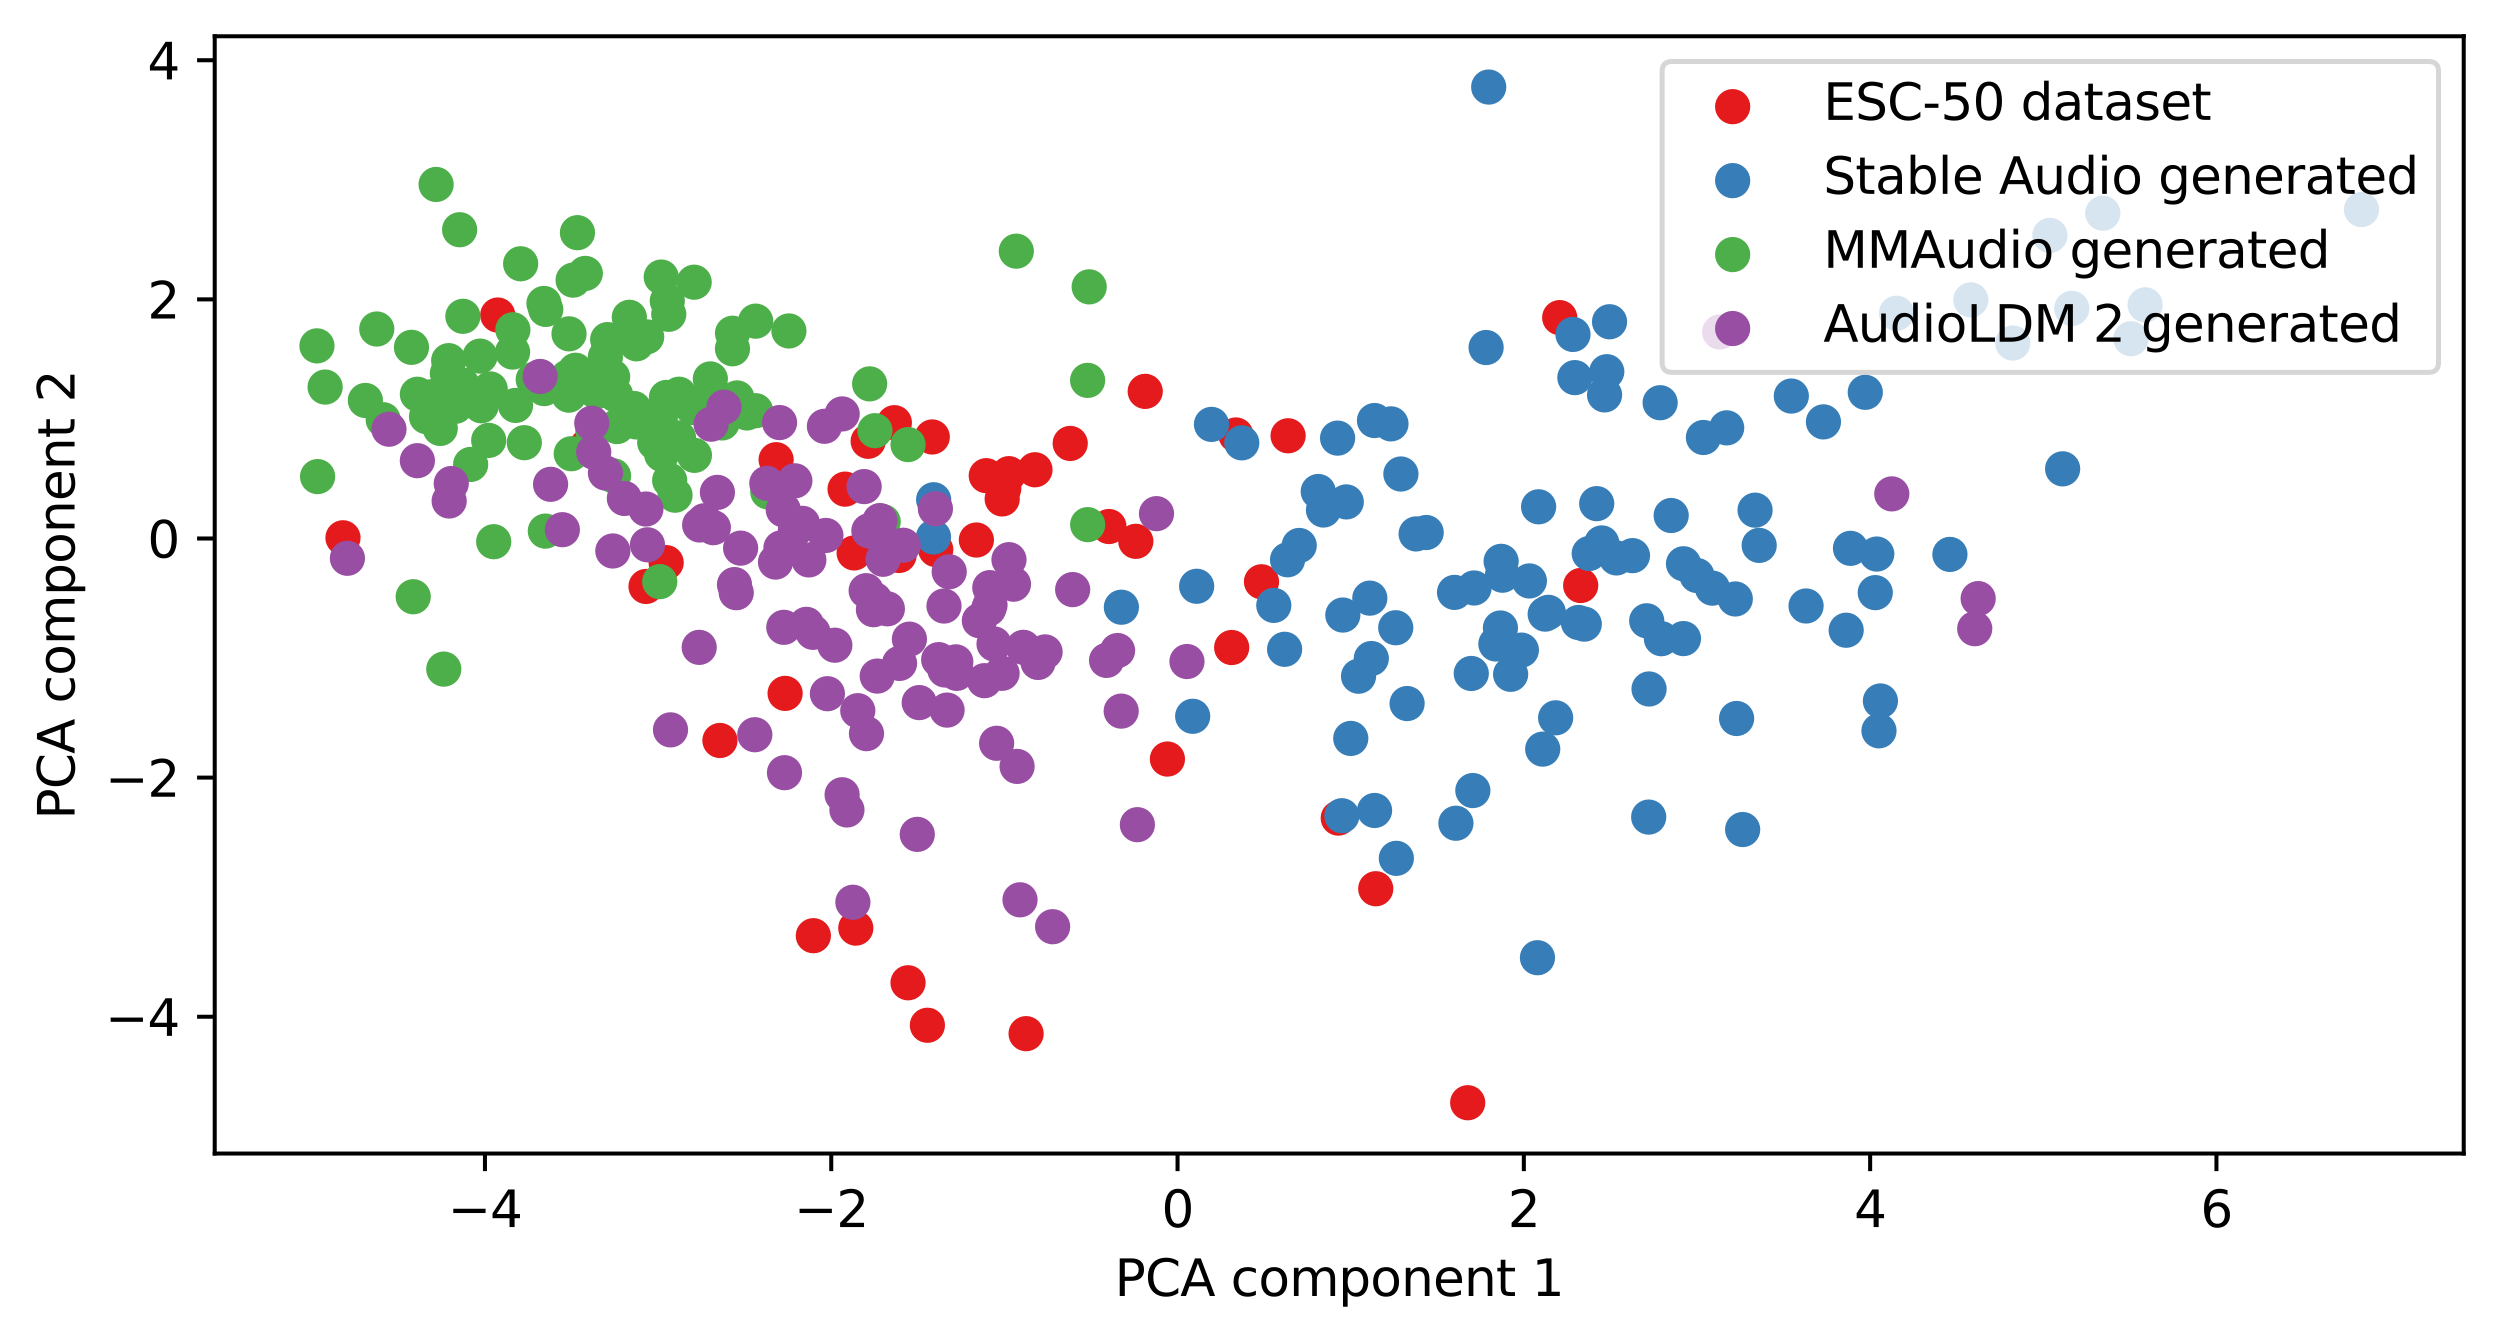 <?xml version="1.0" encoding="utf-8" standalone="no"?>
<!DOCTYPE svg PUBLIC "-//W3C//DTD SVG 1.1//EN"
  "http://www.w3.org/Graphics/SVG/1.1/DTD/svg11.dtd">
<svg xmlns:xlink="http://www.w3.org/1999/xlink" width="496.22pt" height="266.516pt" viewBox="0 0 496.22 266.516" xmlns="http://www.w3.org/2000/svg" version="1.1">
 <defs>
  <style type="text/css">*{stroke-linejoin: round; stroke-linecap: butt}</style>
 </defs>
 <g id="figure_1">
  <g id="patch_1">
   <path d="M 0 266.516 
L 496.22 266.516 
L 496.22 0 
L 0 0 
z
" style="fill: #ffffff"/>
  </g>
  <g id="axes_1">
   <g id="patch_2">
    <path d="M 42.62 228.96 
L 489.02 228.96 
L 489.02 7.2 
L 42.62 7.2 
z
" style="fill: #ffffff"/>
   </g>
   <g id="PathCollection_1">
    <defs>
     <path id="m0fcbe3e2fc" d="M 0 3 
C 0.796 3 1.559 2.684 2.121 2.121 
C 2.684 1.559 3 0.796 3 0 
C 3 -0.796 2.684 -1.559 2.121 -2.121 
C 1.559 -2.684 0.796 -3 0 -3 
C -0.796 -3 -1.559 -2.684 -2.121 -2.121 
C -2.684 -1.559 -3 -0.796 -3 0 
C -3 0.796 -2.684 1.559 -2.121 2.121 
C -1.559 2.684 -0.796 3 0 3 
z
" style="stroke: #e41a1c"/>
    </defs>
    <g clip-path="url(#p305dd0b5f2)">
     <use xlink:href="#m0fcbe3e2fc" x="265.628" y="162.382" style="fill: #e41a1c; stroke: #e41a1c"/>
     <use xlink:href="#m0fcbe3e2fc" x="172.322" y="87.587" style="fill: #e41a1c; stroke: #e41a1c"/>
     <use xlink:href="#m0fcbe3e2fc" x="198.923" y="99.033" style="fill: #e41a1c; stroke: #e41a1c"/>
     <use xlink:href="#m0fcbe3e2fc" x="245.31" y="86.336" style="fill: #e41a1c; stroke: #e41a1c"/>
     <use xlink:href="#m0fcbe3e2fc" x="128.228" y="116.402" style="fill: #e41a1c; stroke: #e41a1c"/>
     <use xlink:href="#m0fcbe3e2fc" x="200.257" y="94.014" style="fill: #e41a1c; stroke: #e41a1c"/>
     <use xlink:href="#m0fcbe3e2fc" x="167.735" y="97.086" style="fill: #e41a1c; stroke: #e41a1c"/>
     <use xlink:href="#m0fcbe3e2fc" x="220.11" y="104.509" style="fill: #e41a1c; stroke: #e41a1c"/>
     <use xlink:href="#m0fcbe3e2fc" x="255.67" y="86.496" style="fill: #e41a1c; stroke: #e41a1c"/>
     <use xlink:href="#m0fcbe3e2fc" x="199.238" y="96.947" style="fill: #e41a1c; stroke: #e41a1c"/>
     <use xlink:href="#m0fcbe3e2fc" x="169.538" y="109.753" style="fill: #e41a1c; stroke: #e41a1c"/>
     <use xlink:href="#m0fcbe3e2fc" x="291.319" y="218.88" style="fill: #e41a1c; stroke: #e41a1c"/>
     <use xlink:href="#m0fcbe3e2fc" x="309.583" y="63.042" style="fill: #e41a1c; stroke: #e41a1c"/>
     <use xlink:href="#m0fcbe3e2fc" x="225.445" y="107.449" style="fill: #e41a1c; stroke: #e41a1c"/>
     <use xlink:href="#m0fcbe3e2fc" x="116.493" y="88.573" style="fill: #e41a1c; stroke: #e41a1c"/>
     <use xlink:href="#m0fcbe3e2fc" x="177.52" y="83.895" style="fill: #e41a1c; stroke: #e41a1c"/>
     <use xlink:href="#m0fcbe3e2fc" x="169.865" y="184.219" style="fill: #e41a1c; stroke: #e41a1c"/>
     <use xlink:href="#m0fcbe3e2fc" x="203.67" y="205.17" style="fill: #e41a1c; stroke: #e41a1c"/>
     <use xlink:href="#m0fcbe3e2fc" x="178.448" y="110.252" style="fill: #e41a1c; stroke: #e41a1c"/>
     <use xlink:href="#m0fcbe3e2fc" x="244.473" y="128.524" style="fill: #e41a1c; stroke: #e41a1c"/>
     <use xlink:href="#m0fcbe3e2fc" x="132.226" y="111.675" style="fill: #e41a1c; stroke: #e41a1c"/>
     <use xlink:href="#m0fcbe3e2fc" x="155.834" y="137.63" style="fill: #e41a1c; stroke: #e41a1c"/>
     <use xlink:href="#m0fcbe3e2fc" x="193.796" y="107.186" style="fill: #e41a1c; stroke: #e41a1c"/>
     <use xlink:href="#m0fcbe3e2fc" x="212.424" y="88.018" style="fill: #e41a1c; stroke: #e41a1c"/>
     <use xlink:href="#m0fcbe3e2fc" x="205.429" y="93.242" style="fill: #e41a1c; stroke: #e41a1c"/>
     <use xlink:href="#m0fcbe3e2fc" x="154.051" y="91.244" style="fill: #e41a1c; stroke: #e41a1c"/>
     <use xlink:href="#m0fcbe3e2fc" x="180.233" y="195.069" style="fill: #e41a1c; stroke: #e41a1c"/>
     <use xlink:href="#m0fcbe3e2fc" x="195.761" y="94.414" style="fill: #e41a1c; stroke: #e41a1c"/>
     <use xlink:href="#m0fcbe3e2fc" x="161.438" y="185.724" style="fill: #e41a1c; stroke: #e41a1c"/>
     <use xlink:href="#m0fcbe3e2fc" x="98.795" y="62.531" style="fill: #e41a1c; stroke: #e41a1c"/>
     <use xlink:href="#m0fcbe3e2fc" x="185.732" y="109.085" style="fill: #e41a1c; stroke: #e41a1c"/>
     <use xlink:href="#m0fcbe3e2fc" x="184.074" y="203.503" style="fill: #e41a1c; stroke: #e41a1c"/>
     <use xlink:href="#m0fcbe3e2fc" x="250.392" y="115.476" style="fill: #e41a1c; stroke: #e41a1c"/>
     <use xlink:href="#m0fcbe3e2fc" x="273.067" y="176.401" style="fill: #e41a1c; stroke: #e41a1c"/>
     <use xlink:href="#m0fcbe3e2fc" x="185.039" y="86.731" style="fill: #e41a1c; stroke: #e41a1c"/>
     <use xlink:href="#m0fcbe3e2fc" x="68.075" y="106.745" style="fill: #e41a1c; stroke: #e41a1c"/>
     <use xlink:href="#m0fcbe3e2fc" x="227.31" y="77.682" style="fill: #e41a1c; stroke: #e41a1c"/>
     <use xlink:href="#m0fcbe3e2fc" x="313.747" y="116.215" style="fill: #e41a1c; stroke: #e41a1c"/>
     <use xlink:href="#m0fcbe3e2fc" x="231.718" y="150.659" style="fill: #e41a1c; stroke: #e41a1c"/>
     <use xlink:href="#m0fcbe3e2fc" x="142.901" y="146.98" style="fill: #e41a1c; stroke: #e41a1c"/>
    </g>
   </g>
   <g id="PathCollection_2">
    <defs>
     <path id="mde761394fb" d="M 0 3 
C 0.796 3 1.559 2.684 2.121 2.121 
C 2.684 1.559 3 0.796 3 0 
C 3 -0.796 2.684 -1.559 2.121 -2.121 
C 1.559 -2.684 0.796 -3 0 -3 
C -0.796 -3 -1.559 -2.684 -2.121 -2.121 
C -2.684 -1.559 -3 -0.796 -3 0 
C -3 0.796 -2.684 1.559 -2.121 2.121 
C -1.559 2.684 -0.796 3 0 3 
z
" style="stroke: #377eb8"/>
    </defs>
    <g clip-path="url(#p305dd0b5f2)">
     <use xlink:href="#mde761394fb" x="349.176" y="108.254" style="fill: #377eb8; stroke: #377eb8"/>
     <use xlink:href="#mde761394fb" x="320.842" y="110.743" style="fill: #377eb8; stroke: #377eb8"/>
     <use xlink:href="#mde761394fb" x="372.953" y="145.056" style="fill: #377eb8; stroke: #377eb8"/>
     <use xlink:href="#mde761394fb" x="292.577" y="116.705" style="fill: #377eb8; stroke: #377eb8"/>
     <use xlink:href="#mde761394fb" x="468.729" y="41.596" style="fill: #377eb8; stroke: #377eb8"/>
     <use xlink:href="#mde761394fb" x="329.518" y="79.936" style="fill: #377eb8; stroke: #377eb8"/>
     <use xlink:href="#mde761394fb" x="281.084" y="105.977" style="fill: #377eb8; stroke: #377eb8"/>
     <use xlink:href="#mde761394fb" x="265.493" y="86.962" style="fill: #377eb8; stroke: #377eb8"/>
     <use xlink:href="#mde761394fb" x="257.88" y="108.268" style="fill: #377eb8; stroke: #377eb8"/>
     <use xlink:href="#mde761394fb" x="411.218" y="61.218" style="fill: #377eb8; stroke: #377eb8"/>
     <use xlink:href="#mde761394fb" x="298.214" y="114.171" style="fill: #377eb8; stroke: #377eb8"/>
     <use xlink:href="#mde761394fb" x="301.975" y="129.037" style="fill: #377eb8; stroke: #377eb8"/>
     <use xlink:href="#mde761394fb" x="319.476" y="63.864" style="fill: #377eb8; stroke: #377eb8"/>
     <use xlink:href="#mde761394fb" x="252.832" y="120.158" style="fill: #377eb8; stroke: #377eb8"/>
     <use xlink:href="#mde761394fb" x="266.345" y="161.909" style="fill: #377eb8; stroke: #377eb8"/>
     <use xlink:href="#mde761394fb" x="312.593" y="74.952" style="fill: #377eb8; stroke: #377eb8"/>
     <use xlink:href="#mde761394fb" x="358.481" y="120.28" style="fill: #377eb8; stroke: #377eb8"/>
     <use xlink:href="#mde761394fb" x="288.705" y="117.582" style="fill: #377eb8; stroke: #377eb8"/>
     <use xlink:href="#mde761394fb" x="329.764" y="126.77" style="fill: #377eb8; stroke: #377eb8"/>
     <use xlink:href="#mde761394fb" x="276.09" y="84.131" style="fill: #377eb8; stroke: #377eb8"/>
     <use xlink:href="#mde761394fb" x="295.489" y="17.28" style="fill: #377eb8; stroke: #377eb8"/>
     <use xlink:href="#mde761394fb" x="240.464" y="84.237" style="fill: #377eb8; stroke: #377eb8"/>
     <use xlink:href="#mde761394fb" x="305.394" y="100.594" style="fill: #377eb8; stroke: #377eb8"/>
     <use xlink:href="#mde761394fb" x="269.654" y="134.217" style="fill: #377eb8; stroke: #377eb8"/>
     <use xlink:href="#mde761394fb" x="262.696" y="101.228" style="fill: #377eb8; stroke: #377eb8"/>
     <use xlink:href="#mde761394fb" x="406.879" y="46.728" style="fill: #377eb8; stroke: #377eb8"/>
     <use xlink:href="#mde761394fb" x="237.522" y="116.369" style="fill: #377eb8; stroke: #377eb8"/>
     <use xlink:href="#mde761394fb" x="185.316" y="99.193" style="fill: #377eb8; stroke: #377eb8"/>
     <use xlink:href="#mde761394fb" x="326.849" y="123.217" style="fill: #377eb8; stroke: #377eb8"/>
     <use xlink:href="#mde761394fb" x="272.818" y="83.469" style="fill: #377eb8; stroke: #377eb8"/>
     <use xlink:href="#mde761394fb" x="267.218" y="99.623" style="fill: #377eb8; stroke: #377eb8"/>
     <use xlink:href="#mde761394fb" x="292.342" y="156.912" style="fill: #377eb8; stroke: #377eb8"/>
     <use xlink:href="#mde761394fb" x="246.476" y="87.902" style="fill: #377eb8; stroke: #377eb8"/>
     <use xlink:href="#mde761394fb" x="283.082" y="105.698" style="fill: #377eb8; stroke: #377eb8"/>
     <use xlink:href="#mde761394fb" x="373.238" y="139.133" style="fill: #377eb8; stroke: #377eb8"/>
     <use xlink:href="#mde761394fb" x="315.444" y="109.863" style="fill: #377eb8; stroke: #377eb8"/>
     <use xlink:href="#mde761394fb" x="303.564" y="115.311" style="fill: #377eb8; stroke: #377eb8"/>
     <use xlink:href="#mde761394fb" x="355.554" y="78.612" style="fill: #377eb8; stroke: #377eb8"/>
     <use xlink:href="#mde761394fb" x="305.169" y="190.094" style="fill: #377eb8; stroke: #377eb8"/>
     <use xlink:href="#mde761394fb" x="399.513" y="68.089" style="fill: #377eb8; stroke: #377eb8"/>
     <use xlink:href="#mde761394fb" x="417.38" y="42.32" style="fill: #377eb8; stroke: #377eb8"/>
     <use xlink:href="#mde761394fb" x="372.216" y="117.63" style="fill: #377eb8; stroke: #377eb8"/>
     <use xlink:href="#mde761394fb" x="336.824" y="114.231" style="fill: #377eb8; stroke: #377eb8"/>
     <use xlink:href="#mde761394fb" x="327.315" y="136.753" style="fill: #377eb8; stroke: #377eb8"/>
     <use xlink:href="#mde761394fb" x="318.487" y="78.382" style="fill: #377eb8; stroke: #377eb8"/>
     <use xlink:href="#mde761394fb" x="296.913" y="127.825" style="fill: #377eb8; stroke: #377eb8"/>
     <use xlink:href="#mde761394fb" x="370.235" y="77.874" style="fill: #377eb8; stroke: #377eb8"/>
     <use xlink:href="#mde761394fb" x="327.243" y="162.182" style="fill: #377eb8; stroke: #377eb8"/>
     <use xlink:href="#mde761394fb" x="278.06" y="94.085" style="fill: #377eb8; stroke: #377eb8"/>
     <use xlink:href="#mde761394fb" x="271.893" y="118.725" style="fill: #377eb8; stroke: #377eb8"/>
     <use xlink:href="#mde761394fb" x="334.147" y="126.751" style="fill: #377eb8; stroke: #377eb8"/>
     <use xlink:href="#mde761394fb" x="185.284" y="106.579" style="fill: #377eb8; stroke: #377eb8"/>
     <use xlink:href="#mde761394fb" x="236.734" y="142.173" style="fill: #377eb8; stroke: #377eb8"/>
     <use xlink:href="#mde761394fb" x="297.953" y="111.418" style="fill: #377eb8; stroke: #377eb8"/>
     <use xlink:href="#mde761394fb" x="391.183" y="59.528" style="fill: #377eb8; stroke: #377eb8"/>
     <use xlink:href="#mde761394fb" x="254.979" y="128.875" style="fill: #377eb8; stroke: #377eb8"/>
     <use xlink:href="#mde761394fb" x="324.028" y="110.286" style="fill: #377eb8; stroke: #377eb8"/>
     <use xlink:href="#mde761394fb" x="272.187" y="130.71" style="fill: #377eb8; stroke: #377eb8"/>
     <use xlink:href="#mde761394fb" x="307.325" y="121.54" style="fill: #377eb8; stroke: #377eb8"/>
     <use xlink:href="#mde761394fb" x="316.926" y="99.966" style="fill: #377eb8; stroke: #377eb8"/>
     <use xlink:href="#mde761394fb" x="306.21" y="148.691" style="fill: #377eb8; stroke: #377eb8"/>
     <use xlink:href="#mde761394fb" x="348.361" y="101.262" style="fill: #377eb8; stroke: #377eb8"/>
     <use xlink:href="#mde761394fb" x="342.723" y="84.922" style="fill: #377eb8; stroke: #377eb8"/>
     <use xlink:href="#mde761394fb" x="338.109" y="86.833" style="fill: #377eb8; stroke: #377eb8"/>
     <use xlink:href="#mde761394fb" x="314.457" y="123.88" style="fill: #377eb8; stroke: #377eb8"/>
     <use xlink:href="#mde761394fb" x="317.928" y="107.768" style="fill: #377eb8; stroke: #377eb8"/>
     <use xlink:href="#mde761394fb" x="313.294" y="123.554" style="fill: #377eb8; stroke: #377eb8"/>
     <use xlink:href="#mde761394fb" x="345.893" y="164.656" style="fill: #377eb8; stroke: #377eb8"/>
     <use xlink:href="#mde761394fb" x="331.706" y="102.323" style="fill: #377eb8; stroke: #377eb8"/>
     <use xlink:href="#mde761394fb" x="339.896" y="116.742" style="fill: #377eb8; stroke: #377eb8"/>
     <use xlink:href="#mde761394fb" x="297.815" y="124.648" style="fill: #377eb8; stroke: #377eb8"/>
     <use xlink:href="#mde761394fb" x="409.408" y="93.058" style="fill: #377eb8; stroke: #377eb8"/>
     <use xlink:href="#mde761394fb" x="261.657" y="97.558" style="fill: #377eb8; stroke: #377eb8"/>
     <use xlink:href="#mde761394fb" x="367.302" y="108.838" style="fill: #377eb8; stroke: #377eb8"/>
     <use xlink:href="#mde761394fb" x="288.979" y="163.404" style="fill: #377eb8; stroke: #377eb8"/>
     <use xlink:href="#mde761394fb" x="222.58" y="120.525" style="fill: #377eb8; stroke: #377eb8"/>
     <use xlink:href="#mde761394fb" x="308.775" y="142.478" style="fill: #377eb8; stroke: #377eb8"/>
     <use xlink:href="#mde761394fb" x="299.839" y="133.844" style="fill: #377eb8; stroke: #377eb8"/>
     <use xlink:href="#mde761394fb" x="376.438" y="62.175" style="fill: #377eb8; stroke: #377eb8"/>
     <use xlink:href="#mde761394fb" x="277.036" y="124.598" style="fill: #377eb8; stroke: #377eb8"/>
     <use xlink:href="#mde761394fb" x="425.781" y="60.507" style="fill: #377eb8; stroke: #377eb8"/>
     <use xlink:href="#mde761394fb" x="279.29" y="139.645" style="fill: #377eb8; stroke: #377eb8"/>
     <use xlink:href="#mde761394fb" x="268.109" y="146.569" style="fill: #377eb8; stroke: #377eb8"/>
     <use xlink:href="#mde761394fb" x="306.701" y="121.894" style="fill: #377eb8; stroke: #377eb8"/>
     <use xlink:href="#mde761394fb" x="266.533" y="122.079" style="fill: #377eb8; stroke: #377eb8"/>
     <use xlink:href="#mde761394fb" x="292.028" y="133.676" style="fill: #377eb8; stroke: #377eb8"/>
     <use xlink:href="#mde761394fb" x="294.976" y="68.979" style="fill: #377eb8; stroke: #377eb8"/>
     <use xlink:href="#mde761394fb" x="312.221" y="66.381" style="fill: #377eb8; stroke: #377eb8"/>
     <use xlink:href="#mde761394fb" x="344.691" y="142.61" style="fill: #377eb8; stroke: #377eb8"/>
     <use xlink:href="#mde761394fb" x="277.157" y="170.369" style="fill: #377eb8; stroke: #377eb8"/>
     <use xlink:href="#mde761394fb" x="255.561" y="111.108" style="fill: #377eb8; stroke: #377eb8"/>
     <use xlink:href="#mde761394fb" x="334.155" y="111.9" style="fill: #377eb8; stroke: #377eb8"/>
     <use xlink:href="#mde761394fb" x="272.834" y="160.869" style="fill: #377eb8; stroke: #377eb8"/>
     <use xlink:href="#mde761394fb" x="372.512" y="109.971" style="fill: #377eb8; stroke: #377eb8"/>
     <use xlink:href="#mde761394fb" x="387.035" y="110.046" style="fill: #377eb8; stroke: #377eb8"/>
     <use xlink:href="#mde761394fb" x="318.924" y="73.778" style="fill: #377eb8; stroke: #377eb8"/>
     <use xlink:href="#mde761394fb" x="361.93" y="83.738" style="fill: #377eb8; stroke: #377eb8"/>
     <use xlink:href="#mde761394fb" x="344.433" y="118.887" style="fill: #377eb8; stroke: #377eb8"/>
     <use xlink:href="#mde761394fb" x="366.443" y="125.093" style="fill: #377eb8; stroke: #377eb8"/>
     <use xlink:href="#mde761394fb" x="422.962" y="67.232" style="fill: #377eb8; stroke: #377eb8"/>
    </g>
   </g>
   <g id="PathCollection_3">
    <defs>
     <path id="md6bfafc3a3" d="M 0 3 
C 0.796 3 1.559 2.684 2.121 2.121 
C 2.684 1.559 3 0.796 3 0 
C 3 -0.796 2.684 -1.559 2.121 -2.121 
C 1.559 -2.684 0.796 -3 0 -3 
C -0.796 -3 -1.559 -2.684 -2.121 -2.121 
C -2.684 -1.559 -3 -0.796 -3 0 
C -3 0.796 -2.684 1.559 -2.121 2.121 
C -1.559 2.684 -0.796 3 0 3 
z
" style="stroke: #4daf4a"/>
    </defs>
    <g clip-path="url(#p305dd0b5f2)">
     <use xlink:href="#md6bfafc3a3" x="86.563" y="36.613" style="fill: #4daf4a; stroke: #4daf4a"/>
     <use xlink:href="#md6bfafc3a3" x="156.587" y="65.691" style="fill: #4daf4a; stroke: #4daf4a"/>
     <use xlink:href="#md6bfafc3a3" x="64.534" y="76.828" style="fill: #4daf4a; stroke: #4daf4a"/>
     <use xlink:href="#md6bfafc3a3" x="137.782" y="56.01" style="fill: #4daf4a; stroke: #4daf4a"/>
     <use xlink:href="#md6bfafc3a3" x="120.614" y="67.401" style="fill: #4daf4a; stroke: #4daf4a"/>
     <use xlink:href="#md6bfafc3a3" x="91.876" y="62.783" style="fill: #4daf4a; stroke: #4daf4a"/>
     <use xlink:href="#md6bfafc3a3" x="91.77" y="76.407" style="fill: #4daf4a; stroke: #4daf4a"/>
     <use xlink:href="#md6bfafc3a3" x="152.392" y="97.632" style="fill: #4daf4a; stroke: #4daf4a"/>
     <use xlink:href="#md6bfafc3a3" x="173.665" y="85.483" style="fill: #4daf4a; stroke: #4daf4a"/>
     <use xlink:href="#md6bfafc3a3" x="76.058" y="83.308" style="fill: #4daf4a; stroke: #4daf4a"/>
     <use xlink:href="#md6bfafc3a3" x="112.905" y="78.429" style="fill: #4daf4a; stroke: #4daf4a"/>
     <use xlink:href="#md6bfafc3a3" x="145.388" y="69.224" style="fill: #4daf4a; stroke: #4daf4a"/>
     <use xlink:href="#md6bfafc3a3" x="201.727" y="49.853" style="fill: #4daf4a; stroke: #4daf4a"/>
     <use xlink:href="#md6bfafc3a3" x="112.693" y="74.847" style="fill: #4daf4a; stroke: #4daf4a"/>
     <use xlink:href="#md6bfafc3a3" x="125.82" y="81.081" style="fill: #4daf4a; stroke: #4daf4a"/>
     <use xlink:href="#md6bfafc3a3" x="81.673" y="68.944" style="fill: #4daf4a; stroke: #4daf4a"/>
     <use xlink:href="#md6bfafc3a3" x="144.724" y="81.477" style="fill: #4daf4a; stroke: #4daf4a"/>
     <use xlink:href="#md6bfafc3a3" x="113.758" y="55.602" style="fill: #4daf4a; stroke: #4daf4a"/>
     <use xlink:href="#md6bfafc3a3" x="143.342" y="83.948" style="fill: #4daf4a; stroke: #4daf4a"/>
     <use xlink:href="#md6bfafc3a3" x="89.057" y="71.584" style="fill: #4daf4a; stroke: #4daf4a"/>
     <use xlink:href="#md6bfafc3a3" x="102.329" y="80.469" style="fill: #4daf4a; stroke: #4daf4a"/>
     <use xlink:href="#md6bfafc3a3" x="122.483" y="84.666" style="fill: #4daf4a; stroke: #4daf4a"/>
     <use xlink:href="#md6bfafc3a3" x="130.254" y="84.915" style="fill: #4daf4a; stroke: #4daf4a"/>
     <use xlink:href="#md6bfafc3a3" x="132.448" y="59.737" style="fill: #4daf4a; stroke: #4daf4a"/>
     <use xlink:href="#md6bfafc3a3" x="131.25" y="54.989" style="fill: #4daf4a; stroke: #4daf4a"/>
     <use xlink:href="#md6bfafc3a3" x="108.242" y="105.419" style="fill: #4daf4a; stroke: #4daf4a"/>
     <use xlink:href="#md6bfafc3a3" x="122.197" y="78.379" style="fill: #4daf4a; stroke: #4daf4a"/>
     <use xlink:href="#md6bfafc3a3" x="141.612" y="81.015" style="fill: #4daf4a; stroke: #4daf4a"/>
     <use xlink:href="#md6bfafc3a3" x="95.516" y="80.544" style="fill: #4daf4a; stroke: #4daf4a"/>
     <use xlink:href="#md6bfafc3a3" x="134.774" y="78.248" style="fill: #4daf4a; stroke: #4daf4a"/>
     <use xlink:href="#md6bfafc3a3" x="113.386" y="90.058" style="fill: #4daf4a; stroke: #4daf4a"/>
     <use xlink:href="#md6bfafc3a3" x="90.422" y="80.637" style="fill: #4daf4a; stroke: #4daf4a"/>
     <use xlink:href="#md6bfafc3a3" x="97.293" y="77.195" style="fill: #4daf4a; stroke: #4daf4a"/>
     <use xlink:href="#md6bfafc3a3" x="140.994" y="75.211" style="fill: #4daf4a; stroke: #4daf4a"/>
     <use xlink:href="#md6bfafc3a3" x="90.528" y="78.03" style="fill: #4daf4a; stroke: #4daf4a"/>
     <use xlink:href="#md6bfafc3a3" x="62.911" y="68.652" style="fill: #4daf4a; stroke: #4daf4a"/>
     <use xlink:href="#md6bfafc3a3" x="120.164" y="70.843" style="fill: #4daf4a; stroke: #4daf4a"/>
     <use xlink:href="#md6bfafc3a3" x="104.068" y="87.867" style="fill: #4daf4a; stroke: #4daf4a"/>
     <use xlink:href="#md6bfafc3a3" x="143.497" y="79.564" style="fill: #4daf4a; stroke: #4daf4a"/>
     <use xlink:href="#md6bfafc3a3" x="172.612" y="76.194" style="fill: #4daf4a; stroke: #4daf4a"/>
     <use xlink:href="#md6bfafc3a3" x="137.677" y="80.085" style="fill: #4daf4a; stroke: #4daf4a"/>
     <use xlink:href="#md6bfafc3a3" x="114.229" y="73.493" style="fill: #4daf4a; stroke: #4daf4a"/>
     <use xlink:href="#md6bfafc3a3" x="132.918" y="95.349" style="fill: #4daf4a; stroke: #4daf4a"/>
     <use xlink:href="#md6bfafc3a3" x="118.373" y="77.776" style="fill: #4daf4a; stroke: #4daf4a"/>
     <use xlink:href="#md6bfafc3a3" x="131.059" y="82.975" style="fill: #4daf4a; stroke: #4daf4a"/>
     <use xlink:href="#md6bfafc3a3" x="97.993" y="107.522" style="fill: #4daf4a; stroke: #4daf4a"/>
     <use xlink:href="#md6bfafc3a3" x="133.986" y="98.288" style="fill: #4daf4a; stroke: #4daf4a"/>
     <use xlink:href="#md6bfafc3a3" x="180.231" y="88.248" style="fill: #4daf4a; stroke: #4daf4a"/>
     <use xlink:href="#md6bfafc3a3" x="134.473" y="79.225" style="fill: #4daf4a; stroke: #4daf4a"/>
     <use xlink:href="#md6bfafc3a3" x="91.232" y="45.598" style="fill: #4daf4a; stroke: #4daf4a"/>
     <use xlink:href="#md6bfafc3a3" x="134.684" y="86.921" style="fill: #4daf4a; stroke: #4daf4a"/>
     <use xlink:href="#md6bfafc3a3" x="124.913" y="62.98" style="fill: #4daf4a; stroke: #4daf4a"/>
     <use xlink:href="#md6bfafc3a3" x="82.016" y="118.445" style="fill: #4daf4a; stroke: #4daf4a"/>
     <use xlink:href="#md6bfafc3a3" x="121.597" y="74.807" style="fill: #4daf4a; stroke: #4daf4a"/>
     <use xlink:href="#md6bfafc3a3" x="82.848" y="78.254" style="fill: #4daf4a; stroke: #4daf4a"/>
     <use xlink:href="#md6bfafc3a3" x="137.392" y="80.874" style="fill: #4daf4a; stroke: #4daf4a"/>
     <use xlink:href="#md6bfafc3a3" x="63.038" y="94.598" style="fill: #4daf4a; stroke: #4daf4a"/>
     <use xlink:href="#md6bfafc3a3" x="149.989" y="63.743" style="fill: #4daf4a; stroke: #4daf4a"/>
     <use xlink:href="#md6bfafc3a3" x="126.259" y="83.746" style="fill: #4daf4a; stroke: #4daf4a"/>
     <use xlink:href="#md6bfafc3a3" x="175.301" y="103.555" style="fill: #4daf4a; stroke: #4daf4a"/>
     <use xlink:href="#md6bfafc3a3" x="119.586" y="76.225" style="fill: #4daf4a; stroke: #4daf4a"/>
     <use xlink:href="#md6bfafc3a3" x="216.191" y="56.937" style="fill: #4daf4a; stroke: #4daf4a"/>
     <use xlink:href="#md6bfafc3a3" x="145.398" y="66.142" style="fill: #4daf4a; stroke: #4daf4a"/>
     <use xlink:href="#md6bfafc3a3" x="103.34" y="52.355" style="fill: #4daf4a; stroke: #4daf4a"/>
     <use xlink:href="#md6bfafc3a3" x="148.247" y="81.97" style="fill: #4daf4a; stroke: #4daf4a"/>
     <use xlink:href="#md6bfafc3a3" x="116.174" y="54.269" style="fill: #4daf4a; stroke: #4daf4a"/>
     <use xlink:href="#md6bfafc3a3" x="132.738" y="62.386" style="fill: #4daf4a; stroke: #4daf4a"/>
     <use xlink:href="#md6bfafc3a3" x="146.285" y="78.984" style="fill: #4daf4a; stroke: #4daf4a"/>
     <use xlink:href="#md6bfafc3a3" x="95.284" y="70.684" style="fill: #4daf4a; stroke: #4daf4a"/>
     <use xlink:href="#md6bfafc3a3" x="93.415" y="92.186" style="fill: #4daf4a; stroke: #4daf4a"/>
     <use xlink:href="#md6bfafc3a3" x="88.8" y="74.111" style="fill: #4daf4a; stroke: #4daf4a"/>
     <use xlink:href="#md6bfafc3a3" x="126.331" y="68.24" style="fill: #4daf4a; stroke: #4daf4a"/>
     <use xlink:href="#md6bfafc3a3" x="105.84" y="75.336" style="fill: #4daf4a; stroke: #4daf4a"/>
     <use xlink:href="#md6bfafc3a3" x="108.324" y="61.414" style="fill: #4daf4a; stroke: #4daf4a"/>
     <use xlink:href="#md6bfafc3a3" x="131.325" y="90.167" style="fill: #4daf4a; stroke: #4daf4a"/>
     <use xlink:href="#md6bfafc3a3" x="88.084" y="132.809" style="fill: #4daf4a; stroke: #4daf4a"/>
     <use xlink:href="#md6bfafc3a3" x="84.657" y="82.705" style="fill: #4daf4a; stroke: #4daf4a"/>
     <use xlink:href="#md6bfafc3a3" x="101.739" y="69.882" style="fill: #4daf4a; stroke: #4daf4a"/>
     <use xlink:href="#md6bfafc3a3" x="130.953" y="115.449" style="fill: #4daf4a; stroke: #4daf4a"/>
     <use xlink:href="#md6bfafc3a3" x="129.949" y="87.84" style="fill: #4daf4a; stroke: #4daf4a"/>
     <use xlink:href="#md6bfafc3a3" x="128.358" y="66.861" style="fill: #4daf4a; stroke: #4daf4a"/>
     <use xlink:href="#md6bfafc3a3" x="87.382" y="85.04" style="fill: #4daf4a; stroke: #4daf4a"/>
     <use xlink:href="#md6bfafc3a3" x="149.976" y="81.52" style="fill: #4daf4a; stroke: #4daf4a"/>
     <use xlink:href="#md6bfafc3a3" x="215.879" y="75.502" style="fill: #4daf4a; stroke: #4daf4a"/>
     <use xlink:href="#md6bfafc3a3" x="121.78" y="94.45" style="fill: #4daf4a; stroke: #4daf4a"/>
     <use xlink:href="#md6bfafc3a3" x="114.616" y="46.183" style="fill: #4daf4a; stroke: #4daf4a"/>
     <use xlink:href="#md6bfafc3a3" x="215.891" y="104.134" style="fill: #4daf4a; stroke: #4daf4a"/>
     <use xlink:href="#md6bfafc3a3" x="90.704" y="76.431" style="fill: #4daf4a; stroke: #4daf4a"/>
     <use xlink:href="#md6bfafc3a3" x="108.003" y="77.135" style="fill: #4daf4a; stroke: #4daf4a"/>
     <use xlink:href="#md6bfafc3a3" x="72.525" y="79.485" style="fill: #4daf4a; stroke: #4daf4a"/>
     <use xlink:href="#md6bfafc3a3" x="74.784" y="65.305" style="fill: #4daf4a; stroke: #4daf4a"/>
     <use xlink:href="#md6bfafc3a3" x="137.832" y="90.382" style="fill: #4daf4a; stroke: #4daf4a"/>
     <use xlink:href="#md6bfafc3a3" x="117.684" y="85.499" style="fill: #4daf4a; stroke: #4daf4a"/>
     <use xlink:href="#md6bfafc3a3" x="85.636" y="78.753" style="fill: #4daf4a; stroke: #4daf4a"/>
     <use xlink:href="#md6bfafc3a3" x="112.945" y="66.264" style="fill: #4daf4a; stroke: #4daf4a"/>
     <use xlink:href="#md6bfafc3a3" x="107.967" y="60.233" style="fill: #4daf4a; stroke: #4daf4a"/>
     <use xlink:href="#md6bfafc3a3" x="132.283" y="78.885" style="fill: #4daf4a; stroke: #4daf4a"/>
     <use xlink:href="#md6bfafc3a3" x="97" y="87.415" style="fill: #4daf4a; stroke: #4daf4a"/>
     <use xlink:href="#md6bfafc3a3" x="101.803" y="65.452" style="fill: #4daf4a; stroke: #4daf4a"/>
     <use xlink:href="#md6bfafc3a3" x="124.577" y="81.44" style="fill: #4daf4a; stroke: #4daf4a"/>
    </g>
   </g>
   <g id="PathCollection_4">
    <defs>
     <path id="m1c503b08b2" d="M 0 3 
C 0.796 3 1.559 2.684 2.121 2.121 
C 2.684 1.559 3 0.796 3 0 
C 3 -0.796 2.684 -1.559 2.121 -2.121 
C 1.559 -2.684 0.796 -3 0 -3 
C -0.796 -3 -1.559 -2.684 -2.121 -2.121 
C -2.684 -1.559 -3 -0.796 -3 0 
C -3 0.796 -2.684 1.559 -2.121 2.121 
C -1.559 2.684 -0.796 3 0 3 
z
" style="stroke: #984ea3"/>
    </defs>
    <g clip-path="url(#p305dd0b5f2)">
     <use xlink:href="#m1c503b08b2" x="138.784" y="128.493" style="fill: #984ea3; stroke: #984ea3"/>
     <use xlink:href="#m1c503b08b2" x="107.21" y="74.72" style="fill: #984ea3; stroke: #984ea3"/>
     <use xlink:href="#m1c503b08b2" x="176.133" y="120.842" style="fill: #984ea3; stroke: #984ea3"/>
     <use xlink:href="#m1c503b08b2" x="161.372" y="125.511" style="fill: #984ea3; stroke: #984ea3"/>
     <use xlink:href="#m1c503b08b2" x="219.638" y="131.081" style="fill: #984ea3; stroke: #984ea3"/>
     <use xlink:href="#m1c503b08b2" x="375.495" y="98.03" style="fill: #984ea3; stroke: #984ea3"/>
     <use xlink:href="#m1c503b08b2" x="165.703" y="128.066" style="fill: #984ea3; stroke: #984ea3"/>
     <use xlink:href="#m1c503b08b2" x="194.39" y="123.195" style="fill: #984ea3; stroke: #984ea3"/>
     <use xlink:href="#m1c503b08b2" x="225.757" y="163.688" style="fill: #984ea3; stroke: #984ea3"/>
     <use xlink:href="#m1c503b08b2" x="182.454" y="139.457" style="fill: #984ea3; stroke: #984ea3"/>
     <use xlink:href="#m1c503b08b2" x="160.063" y="123.925" style="fill: #984ea3; stroke: #984ea3"/>
     <use xlink:href="#m1c503b08b2" x="178.544" y="131.677" style="fill: #984ea3; stroke: #984ea3"/>
     <use xlink:href="#m1c503b08b2" x="174.718" y="106.349" style="fill: #984ea3; stroke: #984ea3"/>
     <use xlink:href="#m1c503b08b2" x="170.256" y="141.06" style="fill: #984ea3; stroke: #984ea3"/>
     <use xlink:href="#m1c503b08b2" x="120.169" y="93.883" style="fill: #984ea3; stroke: #984ea3"/>
     <use xlink:href="#m1c503b08b2" x="189.714" y="131.372" style="fill: #984ea3; stroke: #984ea3"/>
     <use xlink:href="#m1c503b08b2" x="201.161" y="115.956" style="fill: #984ea3; stroke: #984ea3"/>
     <use xlink:href="#m1c503b08b2" x="89.567" y="95.977" style="fill: #984ea3; stroke: #984ea3"/>
     <use xlink:href="#m1c503b08b2" x="197.303" y="127.814" style="fill: #984ea3; stroke: #984ea3"/>
     <use xlink:href="#m1c503b08b2" x="109.282" y="96.132" style="fill: #984ea3; stroke: #984ea3"/>
     <use xlink:href="#m1c503b08b2" x="152.206" y="95.929" style="fill: #984ea3; stroke: #984ea3"/>
     <use xlink:href="#m1c503b08b2" x="196.498" y="120.128" style="fill: #984ea3; stroke: #984ea3"/>
     <use xlink:href="#m1c503b08b2" x="187.374" y="120.29" style="fill: #984ea3; stroke: #984ea3"/>
     <use xlink:href="#m1c503b08b2" x="391.958" y="124.791" style="fill: #984ea3; stroke: #984ea3"/>
     <use xlink:href="#m1c503b08b2" x="171.921" y="117.239" style="fill: #984ea3; stroke: #984ea3"/>
     <use xlink:href="#m1c503b08b2" x="179.278" y="108.224" style="fill: #984ea3; stroke: #984ea3"/>
     <use xlink:href="#m1c503b08b2" x="141.592" y="104.736" style="fill: #984ea3; stroke: #984ea3"/>
     <use xlink:href="#m1c503b08b2" x="201.88" y="152.124" style="fill: #984ea3; stroke: #984ea3"/>
     <use xlink:href="#m1c503b08b2" x="167.159" y="82.159" style="fill: #984ea3; stroke: #984ea3"/>
     <use xlink:href="#m1c503b08b2" x="187.982" y="140.943" style="fill: #984ea3; stroke: #984ea3"/>
     <use xlink:href="#m1c503b08b2" x="117.84" y="89.739" style="fill: #984ea3; stroke: #984ea3"/>
     <use xlink:href="#m1c503b08b2" x="163.64" y="84.615" style="fill: #984ea3; stroke: #984ea3"/>
     <use xlink:href="#m1c503b08b2" x="133.087" y="144.869" style="fill: #984ea3; stroke: #984ea3"/>
     <use xlink:href="#m1c503b08b2" x="138.874" y="104.201" style="fill: #984ea3; stroke: #984ea3"/>
     <use xlink:href="#m1c503b08b2" x="155.469" y="101.189" style="fill: #984ea3; stroke: #984ea3"/>
     <use xlink:href="#m1c503b08b2" x="229.549" y="101.954" style="fill: #984ea3; stroke: #984ea3"/>
     <use xlink:href="#m1c503b08b2" x="173.623" y="119.035" style="fill: #984ea3; stroke: #984ea3"/>
     <use xlink:href="#m1c503b08b2" x="172.463" y="105.358" style="fill: #984ea3; stroke: #984ea3"/>
     <use xlink:href="#m1c503b08b2" x="168.108" y="160.765" style="fill: #984ea3; stroke: #984ea3"/>
     <use xlink:href="#m1c503b08b2" x="206.036" y="131.488" style="fill: #984ea3; stroke: #984ea3"/>
     <use xlink:href="#m1c503b08b2" x="157.771" y="95.434" style="fill: #984ea3; stroke: #984ea3"/>
     <use xlink:href="#m1c503b08b2" x="159.285" y="103.88" style="fill: #984ea3; stroke: #984ea3"/>
     <use xlink:href="#m1c503b08b2" x="77.207" y="85.194" style="fill: #984ea3; stroke: #984ea3"/>
     <use xlink:href="#m1c503b08b2" x="175.282" y="111.01" style="fill: #984ea3; stroke: #984ea3"/>
     <use xlink:href="#m1c503b08b2" x="195.404" y="135.102" style="fill: #984ea3; stroke: #984ea3"/>
     <use xlink:href="#m1c503b08b2" x="128.514" y="108.137" style="fill: #984ea3; stroke: #984ea3"/>
     <use xlink:href="#m1c503b08b2" x="153.932" y="111.563" style="fill: #984ea3; stroke: #984ea3"/>
     <use xlink:href="#m1c503b08b2" x="182.07" y="165.614" style="fill: #984ea3; stroke: #984ea3"/>
     <use xlink:href="#m1c503b08b2" x="123.928" y="98.935" style="fill: #984ea3; stroke: #984ea3"/>
     <use xlink:href="#m1c503b08b2" x="188.409" y="113.486" style="fill: #984ea3; stroke: #984ea3"/>
     <use xlink:href="#m1c503b08b2" x="189.884" y="133.656" style="fill: #984ea3; stroke: #984ea3"/>
     <use xlink:href="#m1c503b08b2" x="147.003" y="108.798" style="fill: #984ea3; stroke: #984ea3"/>
     <use xlink:href="#m1c503b08b2" x="117.462" y="84.003" style="fill: #984ea3; stroke: #984ea3"/>
     <use xlink:href="#m1c503b08b2" x="198.896" y="133.644" style="fill: #984ea3; stroke: #984ea3"/>
     <use xlink:href="#m1c503b08b2" x="155.575" y="124.516" style="fill: #984ea3; stroke: #984ea3"/>
     <use xlink:href="#m1c503b08b2" x="197.818" y="147.532" style="fill: #984ea3; stroke: #984ea3"/>
     <use xlink:href="#m1c503b08b2" x="169.286" y="179.086" style="fill: #984ea3; stroke: #984ea3"/>
     <use xlink:href="#m1c503b08b2" x="207.436" y="129.396" style="fill: #984ea3; stroke: #984ea3"/>
     <use xlink:href="#m1c503b08b2" x="139.804" y="103.366" style="fill: #984ea3; stroke: #984ea3"/>
     <use xlink:href="#m1c503b08b2" x="202.46" y="178.603" style="fill: #984ea3; stroke: #984ea3"/>
     <use xlink:href="#m1c503b08b2" x="155.712" y="153.37" style="fill: #984ea3; stroke: #984ea3"/>
     <use xlink:href="#m1c503b08b2" x="341.332" y="65.898" style="fill: #984ea3; stroke: #984ea3"/>
     <use xlink:href="#m1c503b08b2" x="146.136" y="117.646" style="fill: #984ea3; stroke: #984ea3"/>
     <use xlink:href="#m1c503b08b2" x="145.784" y="116.031" style="fill: #984ea3; stroke: #984ea3"/>
     <use xlink:href="#m1c503b08b2" x="155.006" y="108.761" style="fill: #984ea3; stroke: #984ea3"/>
     <use xlink:href="#m1c503b08b2" x="149.817" y="145.834" style="fill: #984ea3; stroke: #984ea3"/>
     <use xlink:href="#m1c503b08b2" x="171.984" y="145.616" style="fill: #984ea3; stroke: #984ea3"/>
     <use xlink:href="#m1c503b08b2" x="167.15" y="157.748" style="fill: #984ea3; stroke: #984ea3"/>
     <use xlink:href="#m1c503b08b2" x="89.153" y="99.441" style="fill: #984ea3; stroke: #984ea3"/>
     <use xlink:href="#m1c503b08b2" x="128.201" y="101.032" style="fill: #984ea3; stroke: #984ea3"/>
     <use xlink:href="#m1c503b08b2" x="171.52" y="96.584" style="fill: #984ea3; stroke: #984ea3"/>
     <use xlink:href="#m1c503b08b2" x="208.932" y="183.94" style="fill: #984ea3; stroke: #984ea3"/>
     <use xlink:href="#m1c503b08b2" x="187.548" y="132.983" style="fill: #984ea3; stroke: #984ea3"/>
     <use xlink:href="#m1c503b08b2" x="157.887" y="105.079" style="fill: #984ea3; stroke: #984ea3"/>
     <use xlink:href="#m1c503b08b2" x="174.656" y="103.328" style="fill: #984ea3; stroke: #984ea3"/>
     <use xlink:href="#m1c503b08b2" x="180.507" y="126.86" style="fill: #984ea3; stroke: #984ea3"/>
     <use xlink:href="#m1c503b08b2" x="173.366" y="121.017" style="fill: #984ea3; stroke: #984ea3"/>
     <use xlink:href="#m1c503b08b2" x="82.841" y="91.438" style="fill: #984ea3; stroke: #984ea3"/>
     <use xlink:href="#m1c503b08b2" x="154.732" y="83.874" style="fill: #984ea3; stroke: #984ea3"/>
     <use xlink:href="#m1c503b08b2" x="163.932" y="106.278" style="fill: #984ea3; stroke: #984ea3"/>
     <use xlink:href="#m1c503b08b2" x="143.701" y="80.822" style="fill: #984ea3; stroke: #984ea3"/>
     <use xlink:href="#m1c503b08b2" x="111.622" y="105.138" style="fill: #984ea3; stroke: #984ea3"/>
     <use xlink:href="#m1c503b08b2" x="222.546" y="141.149" style="fill: #984ea3; stroke: #984ea3"/>
     <use xlink:href="#m1c503b08b2" x="235.597" y="131.303" style="fill: #984ea3; stroke: #984ea3"/>
     <use xlink:href="#m1c503b08b2" x="164.227" y="137.691" style="fill: #984ea3; stroke: #984ea3"/>
     <use xlink:href="#m1c503b08b2" x="142.394" y="97.732" style="fill: #984ea3; stroke: #984ea3"/>
     <use xlink:href="#m1c503b08b2" x="160.547" y="111.139" style="fill: #984ea3; stroke: #984ea3"/>
     <use xlink:href="#m1c503b08b2" x="221.821" y="129.123" style="fill: #984ea3; stroke: #984ea3"/>
     <use xlink:href="#m1c503b08b2" x="196.462" y="116.639" style="fill: #984ea3; stroke: #984ea3"/>
     <use xlink:href="#m1c503b08b2" x="186.316" y="130.931" style="fill: #984ea3; stroke: #984ea3"/>
     <use xlink:href="#m1c503b08b2" x="174.121" y="134.194" style="fill: #984ea3; stroke: #984ea3"/>
     <use xlink:href="#m1c503b08b2" x="200.267" y="111.084" style="fill: #984ea3; stroke: #984ea3"/>
     <use xlink:href="#m1c503b08b2" x="212.909" y="117.026" style="fill: #984ea3; stroke: #984ea3"/>
     <use xlink:href="#m1c503b08b2" x="392.643" y="118.815" style="fill: #984ea3; stroke: #984ea3"/>
     <use xlink:href="#m1c503b08b2" x="121.64" y="109.362" style="fill: #984ea3; stroke: #984ea3"/>
     <use xlink:href="#m1c503b08b2" x="141.141" y="84.2" style="fill: #984ea3; stroke: #984ea3"/>
     <use xlink:href="#m1c503b08b2" x="185.666" y="100.983" style="fill: #984ea3; stroke: #984ea3"/>
     <use xlink:href="#m1c503b08b2" x="68.957" y="110.809" style="fill: #984ea3; stroke: #984ea3"/>
     <use xlink:href="#m1c503b08b2" x="203.109" y="128.487" style="fill: #984ea3; stroke: #984ea3"/>
     <use xlink:href="#m1c503b08b2" x="196.236" y="120.852" style="fill: #984ea3; stroke: #984ea3"/>
    </g>
   </g>
   <g id="matplotlib.axis_1">
    <g id="xtick_1">
     <g id="line2d_1">
      <defs>
       <path id="ma75110842a" d="M 0 0 
L 0 3.5 
" style="stroke: #000000; stroke-width: 0.8"/>
      </defs>
      <g>
       <use xlink:href="#ma75110842a" x="96.257" y="228.96" style="stroke: #000000; stroke-width: 0.8"/>
      </g>
     </g>
     <g id="text_1">
      <!-- −4 -->
      <g transform="translate(88.886 243.558) scale(0.1 -0.1)">
       <defs>
        <path id="DejaVuSans-2212" d="M 678 2272 
L 4684 2272 
L 4684 1741 
L 678 1741 
L 678 2272 
z
" transform="scale(0.016)"/>
        <path id="DejaVuSans-34" d="M 2419 4116 
L 825 1625 
L 2419 1625 
L 2419 4116 
z
M 2253 4666 
L 3047 4666 
L 3047 1625 
L 3713 1625 
L 3713 1100 
L 3047 1100 
L 3047 0 
L 2419 0 
L 2419 1100 
L 313 1100 
L 313 1709 
L 2253 4666 
z
" transform="scale(0.016)"/>
       </defs>
       <use xlink:href="#DejaVuSans-2212"/>
       <use xlink:href="#DejaVuSans-34" transform="translate(83.789 0)"/>
      </g>
     </g>
    </g>
    <g id="xtick_2">
     <g id="line2d_2">
      <g>
       <use xlink:href="#ma75110842a" x="164.993" y="228.96" style="stroke: #000000; stroke-width: 0.8"/>
      </g>
     </g>
     <g id="text_2">
      <!-- −2 -->
      <g transform="translate(157.622 243.558) scale(0.1 -0.1)">
       <defs>
        <path id="DejaVuSans-32" d="M 1228 531 
L 3431 531 
L 3431 0 
L 469 0 
L 469 531 
Q 828 903 1448 1529 
Q 2069 2156 2228 2338 
Q 2531 2678 2651 2914 
Q 2772 3150 2772 3378 
Q 2772 3750 2511 3984 
Q 2250 4219 1831 4219 
Q 1534 4219 1204 4116 
Q 875 4013 500 3803 
L 500 4441 
Q 881 4594 1212 4672 
Q 1544 4750 1819 4750 
Q 2544 4750 2975 4387 
Q 3406 4025 3406 3419 
Q 3406 3131 3298 2873 
Q 3191 2616 2906 2266 
Q 2828 2175 2409 1742 
Q 1991 1309 1228 531 
z
" transform="scale(0.016)"/>
       </defs>
       <use xlink:href="#DejaVuSans-2212"/>
       <use xlink:href="#DejaVuSans-32" transform="translate(83.789 0)"/>
      </g>
     </g>
    </g>
    <g id="xtick_3">
     <g id="line2d_3">
      <g>
       <use xlink:href="#ma75110842a" x="233.729" y="228.96" style="stroke: #000000; stroke-width: 0.8"/>
      </g>
     </g>
     <g id="text_3">
      <!-- 0 -->
      <g transform="translate(230.548 243.558) scale(0.1 -0.1)">
       <defs>
        <path id="DejaVuSans-30" d="M 2034 4250 
Q 1547 4250 1301 3770 
Q 1056 3291 1056 2328 
Q 1056 1369 1301 889 
Q 1547 409 2034 409 
Q 2525 409 2770 889 
Q 3016 1369 3016 2328 
Q 3016 3291 2770 3770 
Q 2525 4250 2034 4250 
z
M 2034 4750 
Q 2819 4750 3233 4129 
Q 3647 3509 3647 2328 
Q 3647 1150 3233 529 
Q 2819 -91 2034 -91 
Q 1250 -91 836 529 
Q 422 1150 422 2328 
Q 422 3509 836 4129 
Q 1250 4750 2034 4750 
z
" transform="scale(0.016)"/>
       </defs>
       <use xlink:href="#DejaVuSans-30"/>
      </g>
     </g>
    </g>
    <g id="xtick_4">
     <g id="line2d_4">
      <g>
       <use xlink:href="#ma75110842a" x="302.465" y="228.96" style="stroke: #000000; stroke-width: 0.8"/>
      </g>
     </g>
     <g id="text_4">
      <!-- 2 -->
      <g transform="translate(299.284 243.558) scale(0.1 -0.1)">
       <use xlink:href="#DejaVuSans-32"/>
      </g>
     </g>
    </g>
    <g id="xtick_5">
     <g id="line2d_5">
      <g>
       <use xlink:href="#ma75110842a" x="371.201" y="228.96" style="stroke: #000000; stroke-width: 0.8"/>
      </g>
     </g>
     <g id="text_5">
      <!-- 4 -->
      <g transform="translate(368.019 243.558) scale(0.1 -0.1)">
       <use xlink:href="#DejaVuSans-34"/>
      </g>
     </g>
    </g>
    <g id="xtick_6">
     <g id="line2d_6">
      <g>
       <use xlink:href="#ma75110842a" x="439.937" y="228.96" style="stroke: #000000; stroke-width: 0.8"/>
      </g>
     </g>
     <g id="text_6">
      <!-- 6 -->
      <g transform="translate(436.755 243.558) scale(0.1 -0.1)">
       <defs>
        <path id="DejaVuSans-36" d="M 2113 2584 
Q 1688 2584 1439 2293 
Q 1191 2003 1191 1497 
Q 1191 994 1439 701 
Q 1688 409 2113 409 
Q 2538 409 2786 701 
Q 3034 994 3034 1497 
Q 3034 2003 2786 2293 
Q 2538 2584 2113 2584 
z
M 3366 4563 
L 3366 3988 
Q 3128 4100 2886 4159 
Q 2644 4219 2406 4219 
Q 1781 4219 1451 3797 
Q 1122 3375 1075 2522 
Q 1259 2794 1537 2939 
Q 1816 3084 2150 3084 
Q 2853 3084 3261 2657 
Q 3669 2231 3669 1497 
Q 3669 778 3244 343 
Q 2819 -91 2113 -91 
Q 1303 -91 875 529 
Q 447 1150 447 2328 
Q 447 3434 972 4092 
Q 1497 4750 2381 4750 
Q 2619 4750 2861 4703 
Q 3103 4656 3366 4563 
z
" transform="scale(0.016)"/>
       </defs>
       <use xlink:href="#DejaVuSans-36"/>
      </g>
     </g>
    </g>
    <g id="text_7">
     <!-- PCA component 1 -->
     <g transform="translate(221.248 257.237) scale(0.1 -0.1)">
      <defs>
       <path id="DejaVuSans-50" d="M 1259 4147 
L 1259 2394 
L 2053 2394 
Q 2494 2394 2734 2622 
Q 2975 2850 2975 3272 
Q 2975 3691 2734 3919 
Q 2494 4147 2053 4147 
L 1259 4147 
z
M 628 4666 
L 2053 4666 
Q 2838 4666 3239 4311 
Q 3641 3956 3641 3272 
Q 3641 2581 3239 2228 
Q 2838 1875 2053 1875 
L 1259 1875 
L 1259 0 
L 628 0 
L 628 4666 
z
" transform="scale(0.016)"/>
       <path id="DejaVuSans-43" d="M 4122 4306 
L 4122 3641 
Q 3803 3938 3442 4084 
Q 3081 4231 2675 4231 
Q 1875 4231 1450 3742 
Q 1025 3253 1025 2328 
Q 1025 1406 1450 917 
Q 1875 428 2675 428 
Q 3081 428 3442 575 
Q 3803 722 4122 1019 
L 4122 359 
Q 3791 134 3420 21 
Q 3050 -91 2638 -91 
Q 1578 -91 968 557 
Q 359 1206 359 2328 
Q 359 3453 968 4101 
Q 1578 4750 2638 4750 
Q 3056 4750 3426 4639 
Q 3797 4528 4122 4306 
z
" transform="scale(0.016)"/>
       <path id="DejaVuSans-41" d="M 2188 4044 
L 1331 1722 
L 3047 1722 
L 2188 4044 
z
M 1831 4666 
L 2547 4666 
L 4325 0 
L 3669 0 
L 3244 1197 
L 1141 1197 
L 716 0 
L 50 0 
L 1831 4666 
z
" transform="scale(0.016)"/>
       <path id="DejaVuSans-20" transform="scale(0.016)"/>
       <path id="DejaVuSans-63" d="M 3122 3366 
L 3122 2828 
Q 2878 2963 2633 3030 
Q 2388 3097 2138 3097 
Q 1578 3097 1268 2742 
Q 959 2388 959 1747 
Q 959 1106 1268 751 
Q 1578 397 2138 397 
Q 2388 397 2633 464 
Q 2878 531 3122 666 
L 3122 134 
Q 2881 22 2623 -34 
Q 2366 -91 2075 -91 
Q 1284 -91 818 406 
Q 353 903 353 1747 
Q 353 2603 823 3093 
Q 1294 3584 2113 3584 
Q 2378 3584 2631 3529 
Q 2884 3475 3122 3366 
z
" transform="scale(0.016)"/>
       <path id="DejaVuSans-6f" d="M 1959 3097 
Q 1497 3097 1228 2736 
Q 959 2375 959 1747 
Q 959 1119 1226 758 
Q 1494 397 1959 397 
Q 2419 397 2687 759 
Q 2956 1122 2956 1747 
Q 2956 2369 2687 2733 
Q 2419 3097 1959 3097 
z
M 1959 3584 
Q 2709 3584 3137 3096 
Q 3566 2609 3566 1747 
Q 3566 888 3137 398 
Q 2709 -91 1959 -91 
Q 1206 -91 779 398 
Q 353 888 353 1747 
Q 353 2609 779 3096 
Q 1206 3584 1959 3584 
z
" transform="scale(0.016)"/>
       <path id="DejaVuSans-6d" d="M 3328 2828 
Q 3544 3216 3844 3400 
Q 4144 3584 4550 3584 
Q 5097 3584 5394 3201 
Q 5691 2819 5691 2113 
L 5691 0 
L 5113 0 
L 5113 2094 
Q 5113 2597 4934 2840 
Q 4756 3084 4391 3084 
Q 3944 3084 3684 2787 
Q 3425 2491 3425 1978 
L 3425 0 
L 2847 0 
L 2847 2094 
Q 2847 2600 2669 2842 
Q 2491 3084 2119 3084 
Q 1678 3084 1418 2786 
Q 1159 2488 1159 1978 
L 1159 0 
L 581 0 
L 581 3500 
L 1159 3500 
L 1159 2956 
Q 1356 3278 1631 3431 
Q 1906 3584 2284 3584 
Q 2666 3584 2933 3390 
Q 3200 3197 3328 2828 
z
" transform="scale(0.016)"/>
       <path id="DejaVuSans-70" d="M 1159 525 
L 1159 -1331 
L 581 -1331 
L 581 3500 
L 1159 3500 
L 1159 2969 
Q 1341 3281 1617 3432 
Q 1894 3584 2278 3584 
Q 2916 3584 3314 3078 
Q 3713 2572 3713 1747 
Q 3713 922 3314 415 
Q 2916 -91 2278 -91 
Q 1894 -91 1617 61 
Q 1341 213 1159 525 
z
M 3116 1747 
Q 3116 2381 2855 2742 
Q 2594 3103 2138 3103 
Q 1681 3103 1420 2742 
Q 1159 2381 1159 1747 
Q 1159 1113 1420 752 
Q 1681 391 2138 391 
Q 2594 391 2855 752 
Q 3116 1113 3116 1747 
z
" transform="scale(0.016)"/>
       <path id="DejaVuSans-6e" d="M 3513 2113 
L 3513 0 
L 2938 0 
L 2938 2094 
Q 2938 2591 2744 2837 
Q 2550 3084 2163 3084 
Q 1697 3084 1428 2787 
Q 1159 2491 1159 1978 
L 1159 0 
L 581 0 
L 581 3500 
L 1159 3500 
L 1159 2956 
Q 1366 3272 1645 3428 
Q 1925 3584 2291 3584 
Q 2894 3584 3203 3211 
Q 3513 2838 3513 2113 
z
" transform="scale(0.016)"/>
       <path id="DejaVuSans-65" d="M 3597 1894 
L 3597 1613 
L 953 1613 
Q 991 1019 1311 708 
Q 1631 397 2203 397 
Q 2534 397 2845 478 
Q 3156 559 3463 722 
L 3463 178 
Q 3153 47 2828 -22 
Q 2503 -91 2169 -91 
Q 1331 -91 842 396 
Q 353 884 353 1716 
Q 353 2575 817 3079 
Q 1281 3584 2069 3584 
Q 2775 3584 3186 3129 
Q 3597 2675 3597 1894 
z
M 3022 2063 
Q 3016 2534 2758 2815 
Q 2500 3097 2075 3097 
Q 1594 3097 1305 2825 
Q 1016 2553 972 2059 
L 3022 2063 
z
" transform="scale(0.016)"/>
       <path id="DejaVuSans-74" d="M 1172 4494 
L 1172 3500 
L 2356 3500 
L 2356 3053 
L 1172 3053 
L 1172 1153 
Q 1172 725 1289 603 
Q 1406 481 1766 481 
L 2356 481 
L 2356 0 
L 1766 0 
Q 1100 0 847 248 
Q 594 497 594 1153 
L 594 3053 
L 172 3053 
L 172 3500 
L 594 3500 
L 594 4494 
L 1172 4494 
z
" transform="scale(0.016)"/>
       <path id="DejaVuSans-31" d="M 794 531 
L 1825 531 
L 1825 4091 
L 703 3866 
L 703 4441 
L 1819 4666 
L 2450 4666 
L 2450 531 
L 3481 531 
L 3481 0 
L 794 0 
L 794 531 
z
" transform="scale(0.016)"/>
      </defs>
      <use xlink:href="#DejaVuSans-50"/>
      <use xlink:href="#DejaVuSans-43" transform="translate(60.303 0)"/>
      <use xlink:href="#DejaVuSans-41" transform="translate(130.127 0)"/>
      <use xlink:href="#DejaVuSans-20" transform="translate(198.535 0)"/>
      <use xlink:href="#DejaVuSans-63" transform="translate(230.322 0)"/>
      <use xlink:href="#DejaVuSans-6f" transform="translate(285.303 0)"/>
      <use xlink:href="#DejaVuSans-6d" transform="translate(346.484 0)"/>
      <use xlink:href="#DejaVuSans-70" transform="translate(443.896 0)"/>
      <use xlink:href="#DejaVuSans-6f" transform="translate(507.373 0)"/>
      <use xlink:href="#DejaVuSans-6e" transform="translate(568.555 0)"/>
      <use xlink:href="#DejaVuSans-65" transform="translate(631.934 0)"/>
      <use xlink:href="#DejaVuSans-6e" transform="translate(693.457 0)"/>
      <use xlink:href="#DejaVuSans-74" transform="translate(756.836 0)"/>
      <use xlink:href="#DejaVuSans-20" transform="translate(796.045 0)"/>
      <use xlink:href="#DejaVuSans-31" transform="translate(827.832 0)"/>
     </g>
    </g>
   </g>
   <g id="matplotlib.axis_2">
    <g id="ytick_1">
     <g id="line2d_7">
      <defs>
       <path id="mabe76c8991" d="M 0 0 
L -3.5 0 
" style="stroke: #000000; stroke-width: 0.8"/>
      </defs>
      <g>
       <use xlink:href="#mabe76c8991" x="42.62" y="201.808" style="stroke: #000000; stroke-width: 0.8"/>
      </g>
     </g>
     <g id="text_8">
      <!-- −4 -->
      <g transform="translate(20.878 205.607) scale(0.1 -0.1)">
       <use xlink:href="#DejaVuSans-2212"/>
       <use xlink:href="#DejaVuSans-34" transform="translate(83.789 0)"/>
      </g>
     </g>
    </g>
    <g id="ytick_2">
     <g id="line2d_8">
      <g>
       <use xlink:href="#mabe76c8991" x="42.62" y="154.345" style="stroke: #000000; stroke-width: 0.8"/>
      </g>
     </g>
     <g id="text_9">
      <!-- −2 -->
      <g transform="translate(20.878 158.145) scale(0.1 -0.1)">
       <use xlink:href="#DejaVuSans-2212"/>
       <use xlink:href="#DejaVuSans-32" transform="translate(83.789 0)"/>
      </g>
     </g>
    </g>
    <g id="ytick_3">
     <g id="line2d_9">
      <g>
       <use xlink:href="#mabe76c8991" x="42.62" y="106.883" style="stroke: #000000; stroke-width: 0.8"/>
      </g>
     </g>
     <g id="text_10">
      <!-- 0 -->
      <g transform="translate(29.258 110.682) scale(0.1 -0.1)">
       <use xlink:href="#DejaVuSans-30"/>
      </g>
     </g>
    </g>
    <g id="ytick_4">
     <g id="line2d_10">
      <g>
       <use xlink:href="#mabe76c8991" x="42.62" y="59.42" style="stroke: #000000; stroke-width: 0.8"/>
      </g>
     </g>
     <g id="text_11">
      <!-- 2 -->
      <g transform="translate(29.258 63.219) scale(0.1 -0.1)">
       <use xlink:href="#DejaVuSans-32"/>
      </g>
     </g>
    </g>
    <g id="ytick_5">
     <g id="line2d_11">
      <g>
       <use xlink:href="#mabe76c8991" x="42.62" y="11.958" style="stroke: #000000; stroke-width: 0.8"/>
      </g>
     </g>
     <g id="text_12">
      <!-- 4 -->
      <g transform="translate(29.258 15.757) scale(0.1 -0.1)">
       <use xlink:href="#DejaVuSans-34"/>
      </g>
     </g>
    </g>
    <g id="text_13">
     <!-- PCA component 2 -->
     <g transform="translate(14.798 162.653) rotate(-90) scale(0.1 -0.1)">
      <use xlink:href="#DejaVuSans-50"/>
      <use xlink:href="#DejaVuSans-43" transform="translate(60.303 0)"/>
      <use xlink:href="#DejaVuSans-41" transform="translate(130.127 0)"/>
      <use xlink:href="#DejaVuSans-20" transform="translate(198.535 0)"/>
      <use xlink:href="#DejaVuSans-63" transform="translate(230.322 0)"/>
      <use xlink:href="#DejaVuSans-6f" transform="translate(285.303 0)"/>
      <use xlink:href="#DejaVuSans-6d" transform="translate(346.484 0)"/>
      <use xlink:href="#DejaVuSans-70" transform="translate(443.896 0)"/>
      <use xlink:href="#DejaVuSans-6f" transform="translate(507.373 0)"/>
      <use xlink:href="#DejaVuSans-6e" transform="translate(568.555 0)"/>
      <use xlink:href="#DejaVuSans-65" transform="translate(631.934 0)"/>
      <use xlink:href="#DejaVuSans-6e" transform="translate(693.457 0)"/>
      <use xlink:href="#DejaVuSans-74" transform="translate(756.836 0)"/>
      <use xlink:href="#DejaVuSans-20" transform="translate(796.045 0)"/>
      <use xlink:href="#DejaVuSans-32" transform="translate(827.832 0)"/>
     </g>
    </g>
   </g>
   <g id="patch_3">
    <path d="M 42.62 228.96 
L 42.62 7.2 
" style="fill: none; stroke: #000000; stroke-width: 0.8; stroke-linejoin: miter; stroke-linecap: square"/>
   </g>
   <g id="patch_4">
    <path d="M 489.02 228.96 
L 489.02 7.2 
" style="fill: none; stroke: #000000; stroke-width: 0.8; stroke-linejoin: miter; stroke-linecap: square"/>
   </g>
   <g id="patch_5">
    <path d="M 42.62 228.96 
L 489.02 228.96 
" style="fill: none; stroke: #000000; stroke-width: 0.8; stroke-linejoin: miter; stroke-linecap: square"/>
   </g>
   <g id="patch_6">
    <path d="M 42.62 7.2 
L 489.02 7.2 
" style="fill: none; stroke: #000000; stroke-width: 0.8; stroke-linejoin: miter; stroke-linecap: square"/>
   </g>
   <g id="legend_1">
    <g id="patch_7">
     <path d="M 331.911 73.912 
L 482.02 73.912 
Q 484.02 73.912 484.02 71.912 
L 484.02 14.2 
Q 484.02 12.2 482.02 12.2 
L 331.911 12.2 
Q 329.911 12.2 329.911 14.2 
L 329.911 71.912 
Q 329.911 73.912 331.911 73.912 
z
" style="fill: #ffffff; opacity: 0.8; stroke: #cccccc; stroke-linejoin: miter"/>
    </g>
    <g id="PathCollection_5">
     <g>
      <use xlink:href="#m0fcbe3e2fc" x="343.911" y="21.173" style="fill: #e41a1c; stroke: #e41a1c"/>
     </g>
    </g>
    <g id="text_14">
     <!-- ESC-50 dataset -->
     <g transform="translate(361.911 23.798) scale(0.1 -0.1)">
      <defs>
       <path id="DejaVuSans-45" d="M 628 4666 
L 3578 4666 
L 3578 4134 
L 1259 4134 
L 1259 2753 
L 3481 2753 
L 3481 2222 
L 1259 2222 
L 1259 531 
L 3634 531 
L 3634 0 
L 628 0 
L 628 4666 
z
" transform="scale(0.016)"/>
       <path id="DejaVuSans-53" d="M 3425 4513 
L 3425 3897 
Q 3066 4069 2747 4153 
Q 2428 4238 2131 4238 
Q 1616 4238 1336 4038 
Q 1056 3838 1056 3469 
Q 1056 3159 1242 3001 
Q 1428 2844 1947 2747 
L 2328 2669 
Q 3034 2534 3370 2195 
Q 3706 1856 3706 1288 
Q 3706 609 3251 259 
Q 2797 -91 1919 -91 
Q 1588 -91 1214 -16 
Q 841 59 441 206 
L 441 856 
Q 825 641 1194 531 
Q 1563 422 1919 422 
Q 2459 422 2753 634 
Q 3047 847 3047 1241 
Q 3047 1584 2836 1778 
Q 2625 1972 2144 2069 
L 1759 2144 
Q 1053 2284 737 2584 
Q 422 2884 422 3419 
Q 422 4038 858 4394 
Q 1294 4750 2059 4750 
Q 2388 4750 2728 4690 
Q 3069 4631 3425 4513 
z
" transform="scale(0.016)"/>
       <path id="DejaVuSans-2d" d="M 313 2009 
L 1997 2009 
L 1997 1497 
L 313 1497 
L 313 2009 
z
" transform="scale(0.016)"/>
       <path id="DejaVuSans-35" d="M 691 4666 
L 3169 4666 
L 3169 4134 
L 1269 4134 
L 1269 2991 
Q 1406 3038 1543 3061 
Q 1681 3084 1819 3084 
Q 2600 3084 3056 2656 
Q 3513 2228 3513 1497 
Q 3513 744 3044 326 
Q 2575 -91 1722 -91 
Q 1428 -91 1123 -41 
Q 819 9 494 109 
L 494 744 
Q 775 591 1075 516 
Q 1375 441 1709 441 
Q 2250 441 2565 725 
Q 2881 1009 2881 1497 
Q 2881 1984 2565 2268 
Q 2250 2553 1709 2553 
Q 1456 2553 1204 2497 
Q 953 2441 691 2322 
L 691 4666 
z
" transform="scale(0.016)"/>
       <path id="DejaVuSans-64" d="M 2906 2969 
L 2906 4863 
L 3481 4863 
L 3481 0 
L 2906 0 
L 2906 525 
Q 2725 213 2448 61 
Q 2172 -91 1784 -91 
Q 1150 -91 751 415 
Q 353 922 353 1747 
Q 353 2572 751 3078 
Q 1150 3584 1784 3584 
Q 2172 3584 2448 3432 
Q 2725 3281 2906 2969 
z
M 947 1747 
Q 947 1113 1208 752 
Q 1469 391 1925 391 
Q 2381 391 2643 752 
Q 2906 1113 2906 1747 
Q 2906 2381 2643 2742 
Q 2381 3103 1925 3103 
Q 1469 3103 1208 2742 
Q 947 2381 947 1747 
z
" transform="scale(0.016)"/>
       <path id="DejaVuSans-61" d="M 2194 1759 
Q 1497 1759 1228 1600 
Q 959 1441 959 1056 
Q 959 750 1161 570 
Q 1363 391 1709 391 
Q 2188 391 2477 730 
Q 2766 1069 2766 1631 
L 2766 1759 
L 2194 1759 
z
M 3341 1997 
L 3341 0 
L 2766 0 
L 2766 531 
Q 2569 213 2275 61 
Q 1981 -91 1556 -91 
Q 1019 -91 701 211 
Q 384 513 384 1019 
Q 384 1609 779 1909 
Q 1175 2209 1959 2209 
L 2766 2209 
L 2766 2266 
Q 2766 2663 2505 2880 
Q 2244 3097 1772 3097 
Q 1472 3097 1187 3025 
Q 903 2953 641 2809 
L 641 3341 
Q 956 3463 1253 3523 
Q 1550 3584 1831 3584 
Q 2591 3584 2966 3190 
Q 3341 2797 3341 1997 
z
" transform="scale(0.016)"/>
       <path id="DejaVuSans-73" d="M 2834 3397 
L 2834 2853 
Q 2591 2978 2328 3040 
Q 2066 3103 1784 3103 
Q 1356 3103 1142 2972 
Q 928 2841 928 2578 
Q 928 2378 1081 2264 
Q 1234 2150 1697 2047 
L 1894 2003 
Q 2506 1872 2764 1633 
Q 3022 1394 3022 966 
Q 3022 478 2636 193 
Q 2250 -91 1575 -91 
Q 1294 -91 989 -36 
Q 684 19 347 128 
L 347 722 
Q 666 556 975 473 
Q 1284 391 1588 391 
Q 1994 391 2212 530 
Q 2431 669 2431 922 
Q 2431 1156 2273 1281 
Q 2116 1406 1581 1522 
L 1381 1569 
Q 847 1681 609 1914 
Q 372 2147 372 2553 
Q 372 3047 722 3315 
Q 1072 3584 1716 3584 
Q 2034 3584 2315 3537 
Q 2597 3491 2834 3397 
z
" transform="scale(0.016)"/>
      </defs>
      <use xlink:href="#DejaVuSans-45"/>
      <use xlink:href="#DejaVuSans-53" transform="translate(63.184 0)"/>
      <use xlink:href="#DejaVuSans-43" transform="translate(126.66 0)"/>
      <use xlink:href="#DejaVuSans-2d" transform="translate(196.484 0)"/>
      <use xlink:href="#DejaVuSans-35" transform="translate(232.568 0)"/>
      <use xlink:href="#DejaVuSans-30" transform="translate(296.191 0)"/>
      <use xlink:href="#DejaVuSans-20" transform="translate(359.814 0)"/>
      <use xlink:href="#DejaVuSans-64" transform="translate(391.602 0)"/>
      <use xlink:href="#DejaVuSans-61" transform="translate(455.078 0)"/>
      <use xlink:href="#DejaVuSans-74" transform="translate(516.357 0)"/>
      <use xlink:href="#DejaVuSans-61" transform="translate(555.566 0)"/>
      <use xlink:href="#DejaVuSans-73" transform="translate(616.846 0)"/>
      <use xlink:href="#DejaVuSans-65" transform="translate(668.945 0)"/>
      <use xlink:href="#DejaVuSans-74" transform="translate(730.469 0)"/>
     </g>
    </g>
    <g id="PathCollection_6">
     <g>
      <use xlink:href="#mde761394fb" x="343.911" y="35.852" style="fill: #377eb8; stroke: #377eb8"/>
     </g>
    </g>
    <g id="text_15">
     <!-- Stable Audio generated -->
     <g transform="translate(361.911 38.477) scale(0.1 -0.1)">
      <defs>
       <path id="DejaVuSans-62" d="M 3116 1747 
Q 3116 2381 2855 2742 
Q 2594 3103 2138 3103 
Q 1681 3103 1420 2742 
Q 1159 2381 1159 1747 
Q 1159 1113 1420 752 
Q 1681 391 2138 391 
Q 2594 391 2855 752 
Q 3116 1113 3116 1747 
z
M 1159 2969 
Q 1341 3281 1617 3432 
Q 1894 3584 2278 3584 
Q 2916 3584 3314 3078 
Q 3713 2572 3713 1747 
Q 3713 922 3314 415 
Q 2916 -91 2278 -91 
Q 1894 -91 1617 61 
Q 1341 213 1159 525 
L 1159 0 
L 581 0 
L 581 4863 
L 1159 4863 
L 1159 2969 
z
" transform="scale(0.016)"/>
       <path id="DejaVuSans-6c" d="M 603 4863 
L 1178 4863 
L 1178 0 
L 603 0 
L 603 4863 
z
" transform="scale(0.016)"/>
       <path id="DejaVuSans-75" d="M 544 1381 
L 544 3500 
L 1119 3500 
L 1119 1403 
Q 1119 906 1312 657 
Q 1506 409 1894 409 
Q 2359 409 2629 706 
Q 2900 1003 2900 1516 
L 2900 3500 
L 3475 3500 
L 3475 0 
L 2900 0 
L 2900 538 
Q 2691 219 2414 64 
Q 2138 -91 1772 -91 
Q 1169 -91 856 284 
Q 544 659 544 1381 
z
M 1991 3584 
L 1991 3584 
z
" transform="scale(0.016)"/>
       <path id="DejaVuSans-69" d="M 603 3500 
L 1178 3500 
L 1178 0 
L 603 0 
L 603 3500 
z
M 603 4863 
L 1178 4863 
L 1178 4134 
L 603 4134 
L 603 4863 
z
" transform="scale(0.016)"/>
       <path id="DejaVuSans-67" d="M 2906 1791 
Q 2906 2416 2648 2759 
Q 2391 3103 1925 3103 
Q 1463 3103 1205 2759 
Q 947 2416 947 1791 
Q 947 1169 1205 825 
Q 1463 481 1925 481 
Q 2391 481 2648 825 
Q 2906 1169 2906 1791 
z
M 3481 434 
Q 3481 -459 3084 -895 
Q 2688 -1331 1869 -1331 
Q 1566 -1331 1297 -1286 
Q 1028 -1241 775 -1147 
L 775 -588 
Q 1028 -725 1275 -790 
Q 1522 -856 1778 -856 
Q 2344 -856 2625 -561 
Q 2906 -266 2906 331 
L 2906 616 
Q 2728 306 2450 153 
Q 2172 0 1784 0 
Q 1141 0 747 490 
Q 353 981 353 1791 
Q 353 2603 747 3093 
Q 1141 3584 1784 3584 
Q 2172 3584 2450 3431 
Q 2728 3278 2906 2969 
L 2906 3500 
L 3481 3500 
L 3481 434 
z
" transform="scale(0.016)"/>
       <path id="DejaVuSans-72" d="M 2631 2963 
Q 2534 3019 2420 3045 
Q 2306 3072 2169 3072 
Q 1681 3072 1420 2755 
Q 1159 2438 1159 1844 
L 1159 0 
L 581 0 
L 581 3500 
L 1159 3500 
L 1159 2956 
Q 1341 3275 1631 3429 
Q 1922 3584 2338 3584 
Q 2397 3584 2469 3576 
Q 2541 3569 2628 3553 
L 2631 2963 
z
" transform="scale(0.016)"/>
      </defs>
      <use xlink:href="#DejaVuSans-53"/>
      <use xlink:href="#DejaVuSans-74" transform="translate(63.477 0)"/>
      <use xlink:href="#DejaVuSans-61" transform="translate(102.686 0)"/>
      <use xlink:href="#DejaVuSans-62" transform="translate(163.965 0)"/>
      <use xlink:href="#DejaVuSans-6c" transform="translate(227.441 0)"/>
      <use xlink:href="#DejaVuSans-65" transform="translate(255.225 0)"/>
      <use xlink:href="#DejaVuSans-20" transform="translate(316.748 0)"/>
      <use xlink:href="#DejaVuSans-41" transform="translate(348.535 0)"/>
      <use xlink:href="#DejaVuSans-75" transform="translate(416.943 0)"/>
      <use xlink:href="#DejaVuSans-64" transform="translate(480.322 0)"/>
      <use xlink:href="#DejaVuSans-69" transform="translate(543.799 0)"/>
      <use xlink:href="#DejaVuSans-6f" transform="translate(571.582 0)"/>
      <use xlink:href="#DejaVuSans-20" transform="translate(632.764 0)"/>
      <use xlink:href="#DejaVuSans-67" transform="translate(664.551 0)"/>
      <use xlink:href="#DejaVuSans-65" transform="translate(728.027 0)"/>
      <use xlink:href="#DejaVuSans-6e" transform="translate(789.551 0)"/>
      <use xlink:href="#DejaVuSans-65" transform="translate(852.93 0)"/>
      <use xlink:href="#DejaVuSans-72" transform="translate(914.453 0)"/>
      <use xlink:href="#DejaVuSans-61" transform="translate(955.566 0)"/>
      <use xlink:href="#DejaVuSans-74" transform="translate(1016.846 0)"/>
      <use xlink:href="#DejaVuSans-65" transform="translate(1056.055 0)"/>
      <use xlink:href="#DejaVuSans-64" transform="translate(1117.578 0)"/>
     </g>
    </g>
    <g id="PathCollection_7">
     <g>
      <use xlink:href="#md6bfafc3a3" x="343.911" y="50.53" style="fill: #4daf4a; stroke: #4daf4a"/>
     </g>
    </g>
    <g id="text_16">
     <!-- MMAudio generated -->
     <g transform="translate(361.911 53.155) scale(0.1 -0.1)">
      <defs>
       <path id="DejaVuSans-4d" d="M 628 4666 
L 1569 4666 
L 2759 1491 
L 3956 4666 
L 4897 4666 
L 4897 0 
L 4281 0 
L 4281 4097 
L 3078 897 
L 2444 897 
L 1241 4097 
L 1241 0 
L 628 0 
L 628 4666 
z
" transform="scale(0.016)"/>
      </defs>
      <use xlink:href="#DejaVuSans-4d"/>
      <use xlink:href="#DejaVuSans-4d" transform="translate(86.279 0)"/>
      <use xlink:href="#DejaVuSans-41" transform="translate(172.559 0)"/>
      <use xlink:href="#DejaVuSans-75" transform="translate(240.967 0)"/>
      <use xlink:href="#DejaVuSans-64" transform="translate(304.346 0)"/>
      <use xlink:href="#DejaVuSans-69" transform="translate(367.822 0)"/>
      <use xlink:href="#DejaVuSans-6f" transform="translate(395.605 0)"/>
      <use xlink:href="#DejaVuSans-20" transform="translate(456.787 0)"/>
      <use xlink:href="#DejaVuSans-67" transform="translate(488.574 0)"/>
      <use xlink:href="#DejaVuSans-65" transform="translate(552.051 0)"/>
      <use xlink:href="#DejaVuSans-6e" transform="translate(613.574 0)"/>
      <use xlink:href="#DejaVuSans-65" transform="translate(676.953 0)"/>
      <use xlink:href="#DejaVuSans-72" transform="translate(738.477 0)"/>
      <use xlink:href="#DejaVuSans-61" transform="translate(779.59 0)"/>
      <use xlink:href="#DejaVuSans-74" transform="translate(840.869 0)"/>
      <use xlink:href="#DejaVuSans-65" transform="translate(880.078 0)"/>
      <use xlink:href="#DejaVuSans-64" transform="translate(941.602 0)"/>
     </g>
    </g>
    <g id="PathCollection_8">
     <g>
      <use xlink:href="#m1c503b08b2" x="343.911" y="65.208" style="fill: #984ea3; stroke: #984ea3"/>
     </g>
    </g>
    <g id="text_17">
     <!-- AudioLDM 2 generated -->
     <g transform="translate(361.911 67.833) scale(0.1 -0.1)">
      <defs>
       <path id="DejaVuSans-4c" d="M 628 4666 
L 1259 4666 
L 1259 531 
L 3531 531 
L 3531 0 
L 628 0 
L 628 4666 
z
" transform="scale(0.016)"/>
       <path id="DejaVuSans-44" d="M 1259 4147 
L 1259 519 
L 2022 519 
Q 2988 519 3436 956 
Q 3884 1394 3884 2338 
Q 3884 3275 3436 3711 
Q 2988 4147 2022 4147 
L 1259 4147 
z
M 628 4666 
L 1925 4666 
Q 3281 4666 3915 4102 
Q 4550 3538 4550 2338 
Q 4550 1131 3912 565 
Q 3275 0 1925 0 
L 628 0 
L 628 4666 
z
" transform="scale(0.016)"/>
      </defs>
      <use xlink:href="#DejaVuSans-41"/>
      <use xlink:href="#DejaVuSans-75" transform="translate(68.408 0)"/>
      <use xlink:href="#DejaVuSans-64" transform="translate(131.787 0)"/>
      <use xlink:href="#DejaVuSans-69" transform="translate(195.264 0)"/>
      <use xlink:href="#DejaVuSans-6f" transform="translate(223.047 0)"/>
      <use xlink:href="#DejaVuSans-4c" transform="translate(284.229 0)"/>
      <use xlink:href="#DejaVuSans-44" transform="translate(339.941 0)"/>
      <use xlink:href="#DejaVuSans-4d" transform="translate(416.943 0)"/>
      <use xlink:href="#DejaVuSans-20" transform="translate(503.223 0)"/>
      <use xlink:href="#DejaVuSans-32" transform="translate(535.01 0)"/>
      <use xlink:href="#DejaVuSans-20" transform="translate(598.633 0)"/>
      <use xlink:href="#DejaVuSans-67" transform="translate(630.42 0)"/>
      <use xlink:href="#DejaVuSans-65" transform="translate(693.896 0)"/>
      <use xlink:href="#DejaVuSans-6e" transform="translate(755.42 0)"/>
      <use xlink:href="#DejaVuSans-65" transform="translate(818.799 0)"/>
      <use xlink:href="#DejaVuSans-72" transform="translate(880.322 0)"/>
      <use xlink:href="#DejaVuSans-61" transform="translate(921.436 0)"/>
      <use xlink:href="#DejaVuSans-74" transform="translate(982.715 0)"/>
      <use xlink:href="#DejaVuSans-65" transform="translate(1021.924 0)"/>
      <use xlink:href="#DejaVuSans-64" transform="translate(1083.447 0)"/>
     </g>
    </g>
   </g>
  </g>
 </g>
 <defs>
  <clipPath id="p305dd0b5f2">
   <rect x="42.62" y="7.2" width="446.4" height="221.76"/>
  </clipPath>
 </defs>
</svg>
